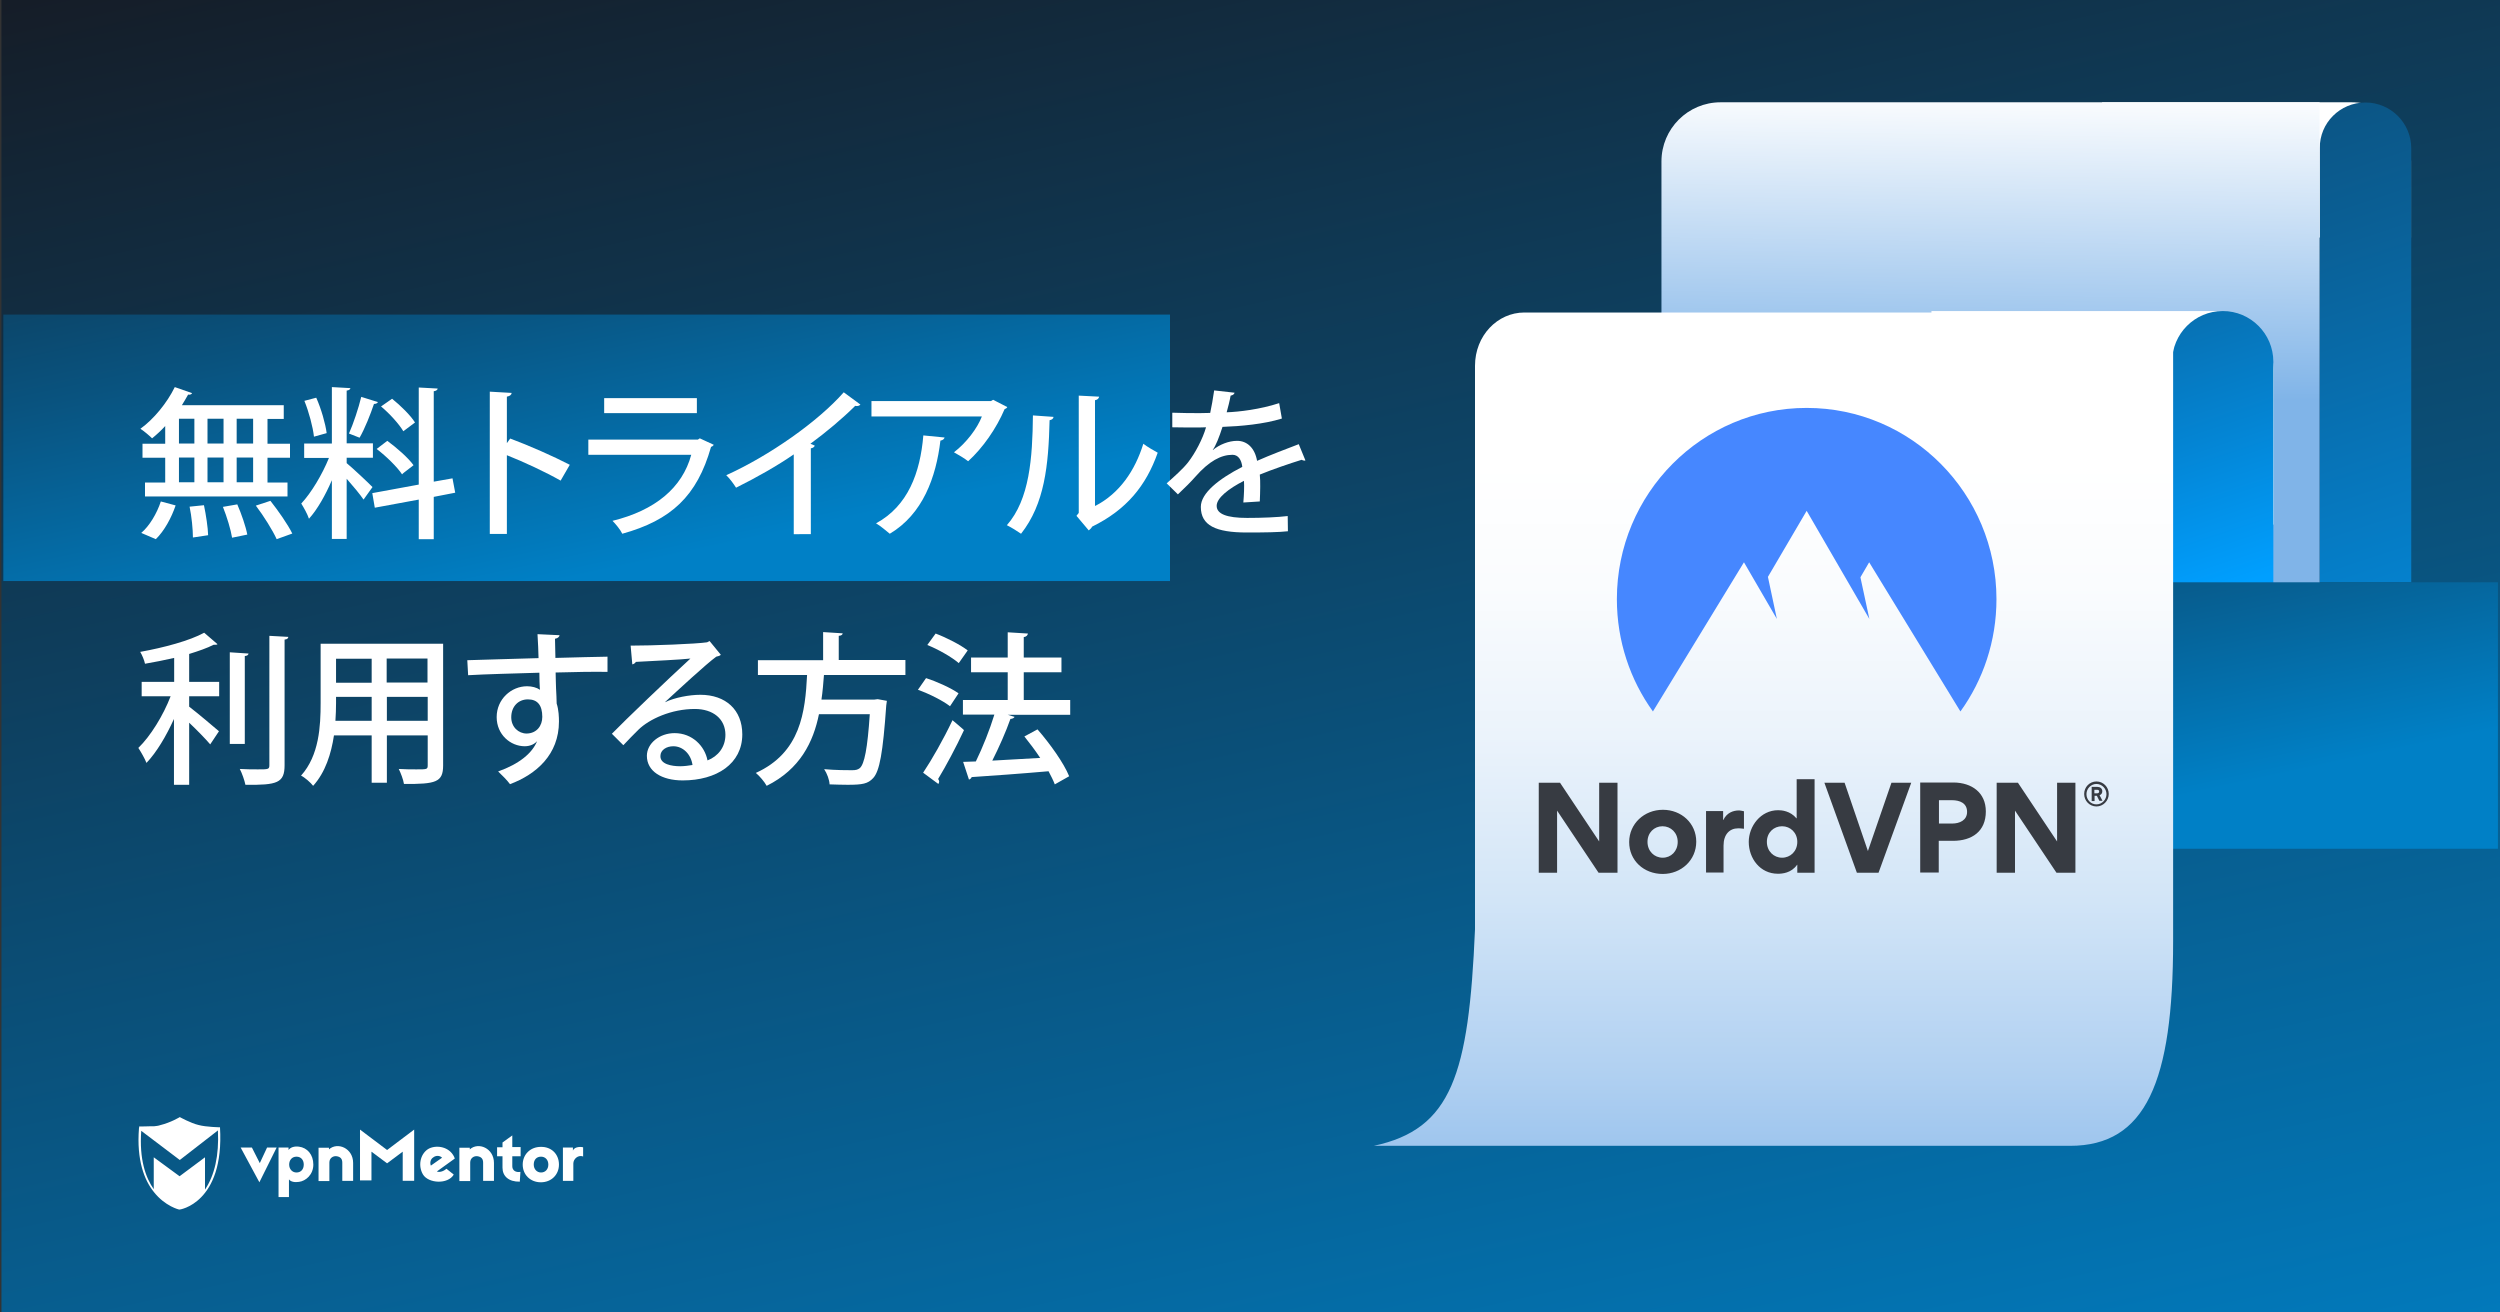 <?xml version="1.0" encoding="utf-8"?>
<!-- Generator: Adobe Illustrator 18.0.0, SVG Export Plug-In . SVG Version: 6.00 Build 0)  -->
<!DOCTYPE svg PUBLIC "-//W3C//DTD SVG 1.1//EN" "http://www.w3.org/Graphics/SVG/1.1/DTD/svg11.dtd">
<svg version="1.1" id="Layer_1" xmlns="http://www.w3.org/2000/svg" xmlns:xlink="http://www.w3.org/1999/xlink" x="0px" y="0px"
	 viewBox="0 0 1200 630" enable-background="new 0 0 1200 630" xml:space="preserve">
<rect x="0" y="0" width="1200" height="630" fill="#333333" stroke="none"/>
<linearGradient id="SVGID_1_" gradientUnits="userSpaceOnUse" x1="495.456" y1="-156.457" x2="710.795" y2="807.467">
	<stop  offset="0" style="stop-color:#161820"/>
	<stop  offset="1" style="stop-color:#0080C6"/>
</linearGradient>
<rect x="0.7" y="-0.2" fill="url(#SVGID_1_)" width="1200" height="630"/>
<g>
	<path fill="#FFFFFF" d="M1009.1,114h148.2V77.5c0-15.7-12.7-28.4-28.4-28.4h-119.9V114z"/>
	<linearGradient id="SVGID_2_" gradientUnits="userSpaceOnUse" x1="947.892" y1="-392.603" x2="1213.44" y2="409.248">
		<stop  offset="0" style="stop-color:#161820"/>
		<stop  offset="9.409720e-002" style="stop-color:#151D28"/>
		<stop  offset="0.241" style="stop-color:#132A3E"/>
		<stop  offset="0.422" style="stop-color:#0F4062"/>
		<stop  offset="0.63" style="stop-color:#0A5F95"/>
		<stop  offset="0.858" style="stop-color:#0485D4"/>
		<stop  offset="1" style="stop-color:#009FFF"/>
	</linearGradient>
	<path fill="url(#SVGID_2_)" d="M1135.4,49.2L1135.4,49.2c12.1,0,22,9.8,22,22v208.3h-43.9V71.1C1113.4,59,1123.2,49.2,1135.4,49.2z
		"/>
	<linearGradient id="SVGID_3_" gradientUnits="userSpaceOnUse" x1="957.326" y1="38.927" x2="955.255" y2="190.094">
		<stop  offset="2.040816e-002" style="stop-color:#FFFFFF"/>
		<stop  offset="1" style="stop-color:#80B4E8"/>
	</linearGradient>
	<path fill="url(#SVGID_3_)" d="M999.6,397.6H797.5V77.5c0-15.7,12.7-28.4,28.4-28.4h287.5v234.7
		C1113.3,346.7,1062.4,397.6,999.6,397.6z"/>
</g>
<g>
	<path fill="#FFFFFF" d="M927.1,251.8h164.2v-74.1c0-15.7-12.7-28.4-28.4-28.4H927.1V251.8z"/>
	<linearGradient id="SVGID_4_" gradientUnits="userSpaceOnUse" x1="927.982" y1="-194.484" x2="1084.299" y2="277.53">
		<stop  offset="0" style="stop-color:#161820"/>
		<stop  offset="9.409720e-002" style="stop-color:#151D28"/>
		<stop  offset="0.241" style="stop-color:#132A3E"/>
		<stop  offset="0.422" style="stop-color:#0F4062"/>
		<stop  offset="0.63" style="stop-color:#0A5F95"/>
		<stop  offset="0.858" style="stop-color:#0485D4"/>
		<stop  offset="1" style="stop-color:#009FFF"/>
	</linearGradient>
	<path fill="url(#SVGID_4_)" d="M1066.9,149.3L1066.9,149.3c13.4,0,24.3,10.9,24.3,24.3v106.9h-48.6V173.7
		C1042.6,160.2,1053.5,149.3,1066.9,149.3z"/>
</g>
<linearGradient id="SVGID_5_" gradientUnits="userSpaceOnUse" x1="980.301" y1="396.781" x2="941.849" y2="218.431">
	<stop  offset="0" style="stop-color:#0080C6"/>
	<stop  offset="0.679" style="stop-color:#09537F"/>
	<stop  offset="1" style="stop-color:#0D4162"/>
</linearGradient>
<rect x="738.6" y="279.5" fill="url(#SVGID_5_)" width="460.4" height="127.9"/>
<linearGradient id="SVGID_6_" gradientUnits="userSpaceOnUse" x1="851.184" y1="221.728" x2="851.184" y2="610.087">
	<stop  offset="0" style="stop-color:#FFFFFF"/>
	<stop  offset="0.153" style="stop-color:#FAFCFE"/>
	<stop  offset="0.339" style="stop-color:#EBF3FB"/>
	<stop  offset="0.542" style="stop-color:#D2E5F7"/>
	<stop  offset="0.758" style="stop-color:#B0D0F1"/>
	<stop  offset="0.981" style="stop-color:#84B6E9"/>
	<stop  offset="1" style="stop-color:#80B4E8"/>
</linearGradient>
<path fill="url(#SVGID_6_)" d="M731.7,150c-12.9,0-23.7,11.1-23.7,25.6v270.5c-3,69.8-11.2,95.9-48.6,103.9h66l0,0h268.2
	c36.4,0,49.5-30.7,49.5-98.2V150H731.7z"/>
<g id="nord-logo-square_8_">
	<g id="global_x2F_logos_x2F_vertical_x2F_nordvpn_8_" transform="translate(46, 84)">
		<path id="_xAE__25_" fill="#373B42" d="M960.3,303.1c-3.3,0-5.9-2.7-5.9-6c0-3.3,2.6-6,5.9-6c3.3,0,5.9,2.7,5.9,6
			C966.2,300.4,963.5,303.1,960.3,303.1z M960.3,292.3c-2.6,0-4.8,2.2-4.8,4.9s2.1,4.9,4.8,4.9c2.6,0,4.8-2.2,4.8-4.9
			S962.9,292.3,960.3,292.3z M959.4,298.1v2.4H958v-6.8h2.7c1.3,0,2.4,0.7,2.4,2.1c0,1-0.5,1.6-1.3,1.9l1.4,2.7h-1.5l-1.2-2.4H959.4
			z M961.6,295.9c0-0.7-0.6-0.8-1.1-0.8h-1.2v1.7h1.2C961.1,296.8,961.6,296.6,961.6,295.9z"/>
		<path id="NordVPN_25_" fill="#373B42" d="M721.3,334.9l-19.9-29.8v29.8h-8.8v-43.2h10.2l18.8,28.2v-28.2h8.8v43.2H721.3z
			 M736,320.2c0-8.8,7.2-15.5,16.2-15.5c8.9,0,16,6.5,16,15.3c0,8.9-7.2,15.5-16.1,15.5C743.1,335.5,736,329.1,736,320.2z
			 M744.8,320.1c0,4.5,3.3,7.6,7.3,7.6c4,0,7.2-3.1,7.2-7.6c0-4.4-3.3-7.5-7.3-7.5C748,312.6,744.8,315.7,744.8,320.1z M791.1,305.4
			v8.4c-1.2-0.2-2.4-0.2-2.8-0.2c-4.1,0-7,2.9-7,8.3v12.9h-8.4v-29.5h8.2v4.3h0.1c1.6-3.4,4.6-4.6,7.6-4.6
			C789.4,305.1,790.4,305.2,791.1,305.4z M845.3,334.9l-15.6-43.2h9.7l11.2,32.8l11.3-32.8h9.5l-15.7,43.2H845.3z M907.2,305.5
			c0,9.6-6.7,14.1-15.8,14.1h-6.8v15.2h-8.9v-43.2h16.1C900.4,291.7,907.2,296.4,907.2,305.5z M898.2,305.7c0-4.2-3.5-5.6-7.2-5.6
			h-6.3v11.2h6.4C894.5,311.3,898.2,309.8,898.2,305.7z M941.1,334.9l-19.9-29.8v29.8h-8.8v-43.2h10.2l18.8,28.2v-28.2h8.8v43.2
			H941.1z M816.7,334.9v-3.8h-0.1c-2.8,4-7.2,4.3-9.2,4.3c-8.6,0-14-7.4-14-15.3c0-7.5,5.7-15.2,14.1-15.2c1.7,0,5.8,0.3,8.8,3.9
			h0.1V290h8.6v44.9H816.7z M816.7,320.1c0-4.4-3.3-7.5-7.3-7.5c-4,0-7.3,3-7.3,7.5c0,4.5,3.3,7.6,7.3,7.6
			C813.4,327.7,816.7,324.6,816.7,320.1z"/>
		<path id="logomark_25_" fill="#4687FF" d="M747.4,257.5c-10.9-15.1-17.3-33.8-17.3-53.9c0-50.7,40.8-91.8,91.1-91.8
			s91.1,41.1,91.1,91.8c0,20.1-6.4,38.8-17.3,53.9l-43.8-71.6l-4.2,7.2l4.3,20l-30.1-51.9l-18.6,31.7l4.3,20.2l-15.8-27.2
			L747.4,257.5z"/>
	</g>
</g>
<g>
	<g>
		<path fill="#FFFFFF" d="M124.5,567.5l-9-16.7h5.4l3.8,7.5l3.5-7.5h4.6L124.5,567.5z"/>
		<path fill="#FFFFFF" d="M150.4,559c0,4.8-3.6,7.9-6.9,8.3c-2,0.3-3.9,0-4.8-1.2v8.5h-5v-23.8h4.8v1.2c0.9-1.3,2.8-1.9,5-1.6
			C147.5,550.9,150.4,554.2,150.4,559z M138.8,559c0,2.2,1.5,3.8,3.5,3.8c2.2,0,3.5-1.6,3.5-3.8s-1.3-3.8-3.5-3.8
			C140.2,555.2,138.8,556.8,138.8,559z"/>
		<path fill="#FFFFFF" d="M169.5,558.2v8.6h-5.2v-8.7c0-1.9-0.9-2.8-2.6-3.1c-1.7-0.3-3.6,0.8-3.6,3v8.9h-5.2v-16h5v0.8
			C162,548,169.5,551.1,169.5,558.2z"/>
		<path fill="#FFFFFF" d="M198.8,566.8h-5.5v-14l-7.5,5.6l-7.5-5.6v13.8h-5.5v-24.4l13,9.8l13-9.8V566.8L198.8,566.8z"/>
		<path fill="#FFFFFF" d="M217.5,554.4c0.3,0.4,0.7,1.3,0.8,1.7l-8.6,6.2c1.1,0.5,3,0.1,4.6-1.3l3.5,2.8c-2.8,4.8-12.2,4.3-14.8-0.1
			c-2.3-3.9-1.5-9.5,2.4-12.1C208.8,549.5,214.8,550.1,217.5,554.4z M206.8,559.5l5.4-3.8c-1.2-1.2-3.1-1.1-4.3-0.1
			C206.8,556.3,206.2,557.9,206.8,559.5z"/>
		<path fill="#FFFFFF" d="M249.9,555h-4v4.8c0,1.9,1.5,3.1,3.9,2.7l-0.3,4.7c-5.4,0.1-8.3-2.7-8.3-6.7V555h-2.6v-4.3h2.6v-2.3
			l4.7-3.4v5.6h4C249.9,550.6,249.9,555,249.9,555z"/>
		<path fill="#FFFFFF" d="M268.3,559c0,4.8-3.6,8.5-8.7,8.5c-5,0-8.7-3.6-8.7-8.5c0-4.8,3.6-8.5,8.7-8.5
			C264.7,550.4,268.3,554,268.3,559z M256.2,559c0,2.2,1.5,3.8,3.5,3.8s3.5-1.5,3.5-3.8s-1.5-3.8-3.5-3.8
			C257.5,555.2,256.2,556.7,256.2,559z"/>
		<path fill="#FFFFFF" d="M279.9,550.7v4.4c-2.4-0.9-4.7,1.2-4.7,3.4v8.3h-5v-16h4.8v1.5C275.8,550.1,279.5,550.5,279.9,550.7z"/>
		<path fill="#FFFFFF" d="M237.1,558.2v8.6h-5.2v-8.7c0-1.9-0.9-2.8-2.6-3.1c-1.7-0.3-3.6,0.8-3.6,3v8.9h-5.2v-16h5v0.8
			C229.6,548,237.1,551.1,237.1,558.2z"/>
		<path fill="#FFFFFF" d="M105.6,541.1c0,0-6.6-0.1-10.3-1.1c-3.8-0.9-9-3.8-9-3.8l0,0l0,0c0,0-4.2,2.6-9.5,3.9
			c-0.8,0.3-1.9,0.4-2.8,0.5c0,0,0,0-0.1,0c-0.3,0-0.4,0-0.7,0c-0.1,0-0.1,0-0.3,0c-0.1,0-0.3,0-0.4,0c-2.3,0.1-4.6,0.1-5.4,0.1
			c-0.1,0-0.3,0-0.3,0l0,0l0,0c0,0.3,0,0.7-0.1,0.9l0,0c-1.2,15.3,2.6,24.9,7.1,30.5l0,0c5.5,7,12.2,8.5,12.2,8.5l0,0l0,0
			C85.9,580.8,107.8,577.7,105.6,541.1z M98.4,571v-15.5l-12.2,9.1l-12.4-9.1v15.3c-3.9-5.5-7-14.4-6-28l18.5,14l18.3-14.2
			C105.2,554.6,103,564.2,98.4,571z"/>
	</g>
</g>
<linearGradient id="SVGID_7_" gradientUnits="userSpaceOnUse" x1="294.188" y1="273.317" x2="252.102" y2="78.111">
	<stop  offset="0" style="stop-color:#0080C6"/>
	<stop  offset="0.679" style="stop-color:#09537F"/>
	<stop  offset="1" style="stop-color:#0D4162"/>
</linearGradient>
<rect x="1.6" y="151" fill="url(#SVGID_7_)" width="560" height="127.9"/>
<g>
	<g>
		<path fill="#FFFFFF" d="M79.3,212.9v-8.4c-2,2.2-4.2,4.2-6.3,5.9c-1.3-1.3-3.9-3.5-5.6-4.6c6.3-4.5,12.8-12.4,16.5-20l8.3,2.9
			c-0.2,0.5-0.9,0.9-1.9,0.7c-0.9,1.7-2,3.4-3,5.1h48.9v6.6h-7.8v11.9h10.8v6.7h-10.8v11.9h9.6v6.7H69.6v-6.7h9.7v-11.9H68.4v-6.7
			H79.3z M84.3,242.6c-2,5.9-5.4,12.2-9.5,16.2l-7-3c3.9-3.3,7.5-9.3,9.4-15.1L84.3,242.6z M85.9,201v11.9h7.4V201H85.9z
			 M85.9,219.6v11.9h7.4v-11.9H85.9z M92.6,258c0-3.7-0.6-10.1-1.6-14.8l6.9-0.7c1,4.7,1.9,10.8,2,14.4L92.6,258z M107.3,201h-7.7
			v11.9h7.7V201z M107.3,219.6h-7.7v11.9h7.7V219.6z M111.4,258.1c-0.6-3.8-2.5-10.1-4.4-14.8l6.9-1.2c2,4.6,4.1,10.7,4.8,14.5
			L111.4,258.1z M121.5,212.9V201h-7.9v11.9H121.5z M121.5,231.5v-11.9h-7.9v11.9H121.5z M132.8,258.8c-1.9-4.2-6.2-11.1-10-16.1
			l7-2.3c3.8,4.8,8.4,11.4,10.5,15.7L132.8,258.8z"/>
		<path fill="#FFFFFF" d="M166.4,222.3c2.7,2.2,10.7,9.7,12.4,11.5l-4.3,6c-1.6-2.4-5.1-6.6-8.1-10v28.9h-7.1v-28.2
			c-3.1,7.2-7,14.1-11,18.5c-0.7-2.2-2.5-5.4-3.7-7.3c4.8-5.1,10.1-14,13.3-21.9H146v-6.9h13.3v-27.1l8.9,0.5
			c-0.1,0.6-0.6,1-1.8,1.2v25.3H179v6.9h-12.6V222.3z M151.8,190.9c2.4,5.4,4.4,12.4,5,17l-6.1,1.7c-0.5-4.6-2.4-11.8-4.6-17.2
			L151.8,190.9z M181.4,193c-0.2,0.5-0.9,0.9-1.9,0.9c-1.6,4.8-4.4,11.9-6.9,16.2c-1.4-0.5-3.7-1.5-5.1-2c2.1-4.7,4.6-12.2,5.9-17.6
			L181.4,193z M218.5,236.5l-10.3,2v20.3H201v-19l-21.1,3.9l-1.2-7l22.3-4.1v-46.6l9.1,0.5c-0.1,0.6-0.6,1.1-1.9,1.3v43.4l9-1.6
			L218.5,236.5z M185.9,211.6c4.5,3.3,10.1,8.2,12.6,11.7c-5.1,3.9-5.3,4.1-5.5,4.4c-2.3-3.5-7.6-8.7-12.2-12.2L185.9,211.6z
			 M188.2,191.4c4.1,3.3,8.9,8,11,11.4l-5.6,4.2c-2-3.4-6.6-8.5-10.7-11.9L188.2,191.4z"/>
		<path fill="#FFFFFF" d="M269.1,230.7c-7.2-4.1-17.7-9-25.8-12.2v37.8h-8.2v-68.3l10.5,0.6c-0.1,0.9-0.8,1.5-2.3,1.8v22.3l1.6-2.2
			c8.9,3.3,20.7,8.5,28.6,12.6L269.1,230.7z"/>
		<path fill="#FFFFFF" d="M342.6,213.5c-0.3,0.5-0.7,0.8-1.3,1c-6.7,23.7-19.2,35.2-42.6,41.7c-0.9-1.9-3.1-4.6-4.7-6.2
			c20.4-5,33.5-15.8,37.8-31.7h-49.4V211H335l0.9-0.6L342.6,213.5z M334.5,198.3H290v-7.2h44.5V198.3z"/>
		<path fill="#FFFFFF" d="M413,194.2c-0.4,0.4-0.9,0.7-1.7,0.7c-0.2,0-0.5,0-0.8-0.1c-6,6-14,12.7-21.5,18.2
			c0.7,0.3,1.6,0.7,2.1,0.9c-0.2,0.6-0.9,1.2-1.9,1.3v41.2H381v-38.3c-7.6,5.3-18.2,11.3-27.7,16c-1.1-1.8-3.1-4.5-4.7-6
			c20.8-9.4,44.1-25.8,56.4-39.8L413,194.2z"/>
		<path fill="#FFFFFF" d="M483.5,195.4c-0.2,0.5-0.8,0.8-1.3,1c-3.9,9.2-10.5,18.7-17.5,25c-1.6-1.3-4.8-3.2-6.8-4.3
			c6-4.6,11.2-11.5,13.4-17.2h-53v-7.4h57.4l1-0.6L483.5,195.4z M453.4,210c-0.2,0.8-0.9,1.3-2,1.5c-2.1,17.7-8.5,35.3-24.3,44.7
			c-1.6-1.3-4.5-3.8-6.6-5c15.3-8.3,21.2-24.2,22.7-42.2L453.4,210z"/>
		<path fill="#FFFFFF" d="M505.7,200.1c-0.1,0.9-0.8,1.4-1.9,1.6c-0.5,21.7-2.4,40.2-13.7,54.5c-1.7-1.2-4.6-3-6.8-4.1
			c10.9-12.4,12.3-32.3,12.5-52.7L505.7,200.1z M525.8,242.8c11.6-6,19-16.9,23-29.8c1.6,1.3,5.1,3.3,6.9,4.3
			c-5.6,15.9-15,27.4-31.5,35.5c-0.3,0.7-1,1.3-1.6,1.8l-5.9-7l1.1-1.4v-56.3l9.8,0.5c-0.2,0.8-0.7,1.5-2,1.7V242.8z"/>
		<path fill="#FFFFFF" d="M626.6,221c-0.2,0.1-0.3,0.1-0.5,0.1c-0.5,0-0.9-0.2-1.3-0.4c-5.8,1.8-14,4.6-20.1,7.1
			c0.2,1.7,0.2,3.7,0.2,5.9c0,2.1-0.1,4.4-0.2,7l-7.9,0.5c0.3-3.4,0.5-7.7,0.3-10.4c-7.3,3.7-13.1,8.2-13.1,12
			c0,3.9,4.8,5.8,14.6,5.8c7.2,0,14.5-0.3,19.5-0.9l0.1,7.3c-4.4,0.5-11.2,0.6-19.7,0.6c-15,0-22.1-3.4-22.1-12.3
			c0-6.6,8.6-13.4,19.9-19.2c-0.4-3.5-2-5.8-4.7-5.8c-5.5,0-11.2,3-17.8,10.5c-2,2.3-5,5.3-8.4,8.5l-5.4-5.3
			c3.7-3.3,7.8-6.9,10.3-10.1c3.4-4.4,7-11.2,8.6-16.8l-3.6,0.1c-3.1,0-8.7,0-12.6-0.1v-7c4.6,0.2,10.1,0.2,13.4,0.2l4.8-0.1
			c0.7-3.4,1.3-6.6,1.9-10.8l9.8,1.1c-0.2,0.8-0.9,1.2-1.9,1.4c-0.5,2.8-1.2,5.4-1.9,8c5.8-0.2,16.1-1.4,25.2-4.4l1.3,7.4
			c-8.6,2.7-19.9,3.7-28.5,4c-1.6,5-3.2,9-4.7,11.1h0.1c3.1-2.6,7.6-4.4,11.6-4.4c4.8,0,8.5,3.4,9.6,9.6c6.3-2.8,14-5.7,20-8
			L626.6,221z"/>
		<path fill="#FFFFFF" d="M104.4,309.2c-0.4,0.3-0.5,0.3-1.9,0.3c-3.1,1.6-7.2,3-11.7,4.4v13.4h14.4v6.9H90.8v5
			c3.7,2.8,12.1,9.9,14.3,11.8l-4.2,6.3c-2.2-2.6-6.4-6.9-10.1-10.4v29.8h-7.3v-31.6c-3.7,8.2-8.4,16.1-13.2,21.1
			c-0.8-2.1-2.6-5.2-3.9-7.2c5.9-5.7,12-15.7,15.5-24.8H68v-6.9h15.6v-11.5c-4.7,1.1-9.5,2-14,2.8c-0.3-1.6-1.4-4.2-2.3-5.7
			c11.2-2,23.9-5.4,30.7-9.2L104.4,309.2z M119.3,313.7c-0.1,0.6-0.5,1.1-1.8,1.2v42.2h-7.2v-44L119.3,313.7z M129.3,305.2l9.1,0.5
			c-0.1,0.7-0.5,1.2-1.8,1.3v60.3c0,8.5-3.5,9.6-18.8,9.4c-0.4-2-1.6-5.5-2.7-7.6c3.2,0.2,6.3,0.2,8.7,0.2c4.9,0,5.5,0,5.5-2V305.2z
			"/>
		<path fill="#FFFFFF" d="M212.7,309.1v58.3c0,8.1-3.5,9-18.8,8.9c-0.3-2-1.5-5.2-2.5-7.2c3,0.2,6.2,0.2,8.5,0.2c5.1,0,5.4,0,5.4-2
			v-14.3h-19.6v22.7h-7.3v-22.7h-18.1c-1.3,8.7-4.1,17.7-10,24.2c-1.1-1.5-4.1-4.1-5.8-4.9c8.7-9.7,9.4-23.7,9.4-34.9v-28.4H212.7z
			 M161.3,337.5c0,2.7-0.1,5.5-0.3,8.5h17.4v-11.5h-17.1V337.5z M178.4,316.2h-17.1v11.5h17.1V316.2z M205.2,327.6v-11.5h-19.6v11.5
			H205.2z M185.7,346h19.6v-11.5h-19.6V346z"/>
		<path fill="#FFFFFF" d="M224.3,316.9c4.9-0.2,28.9-0.8,34.2-1c0-1.1-0.3-9.4-0.5-11.5l10.6,0.5c-0.1,0.7-0.8,1.5-2.2,1.7
			c0,2,0.1,5.8,0.2,9.2c9.9-0.3,20-0.5,25-0.6v7.3c-6-0.1-15.3,0-24.9,0.3c0.1,2.9,0.1,5.7,0.2,7.6c0.2,2.7,0.2,4.8,0.3,7.3
			c1,3,1.1,6.7,1.1,8.6c0,16-11,25.4-23.5,30.1c-1.3-1.8-4-4.5-5.7-6.1c10.1-3.6,16.5-8.8,18.8-14.8H258c-1.2,1.6-3.5,2.7-6.1,2.7
			c-6.9,0-13.5-5.6-13.5-14c0-8.6,7-14.8,14.6-14.8c2.3,0,4.6,0.6,6.2,1.7c0-0.3-0.1-0.6-0.1-0.9c-0.1-1.5-0.2-4.6-0.2-7.3
			c-12.9,0.4-25.7,0.7-34.2,1.2L224.3,316.9z M260.3,344.1c0-5.6-2.3-8.4-6.9-8.4s-8,3.4-8,8.6c0,4.7,3.5,7.8,7.4,7.8
			C257.7,352,260.3,348.3,260.3,344.1z"/>
		<path fill="#FFFFFF" d="M319.1,337.1c4.8-2.3,11.8-3.6,17.1-3.6c12.1,0,20.1,7.2,20.1,19c0,14.1-12.3,22.1-28.6,22.1
			c-10.1,0-17.2-4.4-17.2-11.8c0-6,6.1-10.9,13.3-10.9c8.5,0,14.5,6.2,15.8,13.1c5.1-2,8.6-6.4,8.6-12.3c0-7.6-5.9-12.4-14.7-12.4
			c-11.2,0-21.8,4.8-27.1,10c-2,2-5.1,5.1-7.2,7.4l-5.5-5.5c6.2-6.4,27.1-26.4,37.7-36.1c-4.1,0.5-18.7,1.2-26.2,1.6
			c-0.2,0.5-1,1.1-1.7,1.2l-0.8-9c10.3,0,31.4-0.8,36.7-1.6l1.2-0.6l5.4,6.6c-0.5,0.5-1.3,0.7-2.2,0.9
			C339,318.7,325.4,331.3,319.1,337.1L319.1,337.1z M326.5,367.8c1.7,0,4.3-0.3,5.9-0.6c-0.7-5.1-4.5-9-9.2-9
			c-3.3,0-6.2,1.8-6.2,4.7C316.9,366.8,322.3,367.8,326.5,367.8z"/>
		<path fill="#FFFFFF" d="M434.7,324h-39.2c-0.3,3.8-0.6,7.8-1.2,11.8h25.4l1.6-0.2l4.4,0.8c-0.1,0.6-0.2,1.6-0.3,2.2
			c-1.6,22.8-3.2,31.6-6.3,34.9c-2.5,2.7-5.1,3.2-12.2,3.2c-2.6,0-5.6-0.1-8.7-0.2c-0.1-2.2-1.2-5.2-2.6-7.3
			c5.5,0.5,11.1,0.5,13.3,0.5c1.8,0,2.8-0.2,3.8-1c2.2-1.9,3.7-9.3,4.8-25.9h-24.4c-2.7,13.3-9,26.4-25.1,34.4
			c-1.1-2-3.3-4.6-5.2-6.2c21.6-9.8,23.7-29.4,24.6-47h-23.6v-7.1h31.3v-13.5l9.4,0.6c-0.1,0.6-0.5,1.1-1.9,1.2v11.6h32V324z"/>
		<path fill="#FFFFFF" d="M444.5,325.5c5.3,1.7,12.1,4.8,15.6,7.3l-4.1,6.2c-3.3-2.6-10-6-15.4-7.9L444.5,325.5z M443.1,370.9
			c4.1-6.1,9.8-16.1,14.1-25.2c5.1,4.3,5.3,4.5,5.5,4.8c-3.8,8.2-8.7,17.3-12.4,23.4c0.3,0.4,0.5,0.9,0.5,1.3c0,0.4-0.2,0.8-0.4,1.1
			L443.1,370.9z M449.1,304.1c5.3,2,11.9,5.4,15.4,8.1l-4.3,6.1c-3.2-2.8-9.8-6.6-15.1-8.7L449.1,304.1z M513.7,336.1v7h-30l3.3,1
			c-0.3,0.6-1,0.9-2,1c-2.1,6-5.5,13.7-8.7,20l23-1.3c-2.4-3.6-5.1-7.2-7.6-10.3l6.3-3.4c6,6.9,12.6,16.1,15.2,22.5l-6.9,3.9
			c-0.7-1.9-1.8-4-3-6.3c-13.7,1.2-27.8,2.2-36.9,2.8c-0.2,0.6-0.7,1-1.3,1.2l-2.8-8.5l6.1-0.2c3.2-6.5,6.7-15.3,8.9-22.5h-15.1v-7
			h21.5v-13.3h-17.6v-7.1h17.6v-12.1l9.7,0.6c-0.1,0.8-0.8,1.6-2,1.7v9.8h18.1v7.1h-18.1v13.3H513.7z"/>
	</g>
</g>
</svg>
